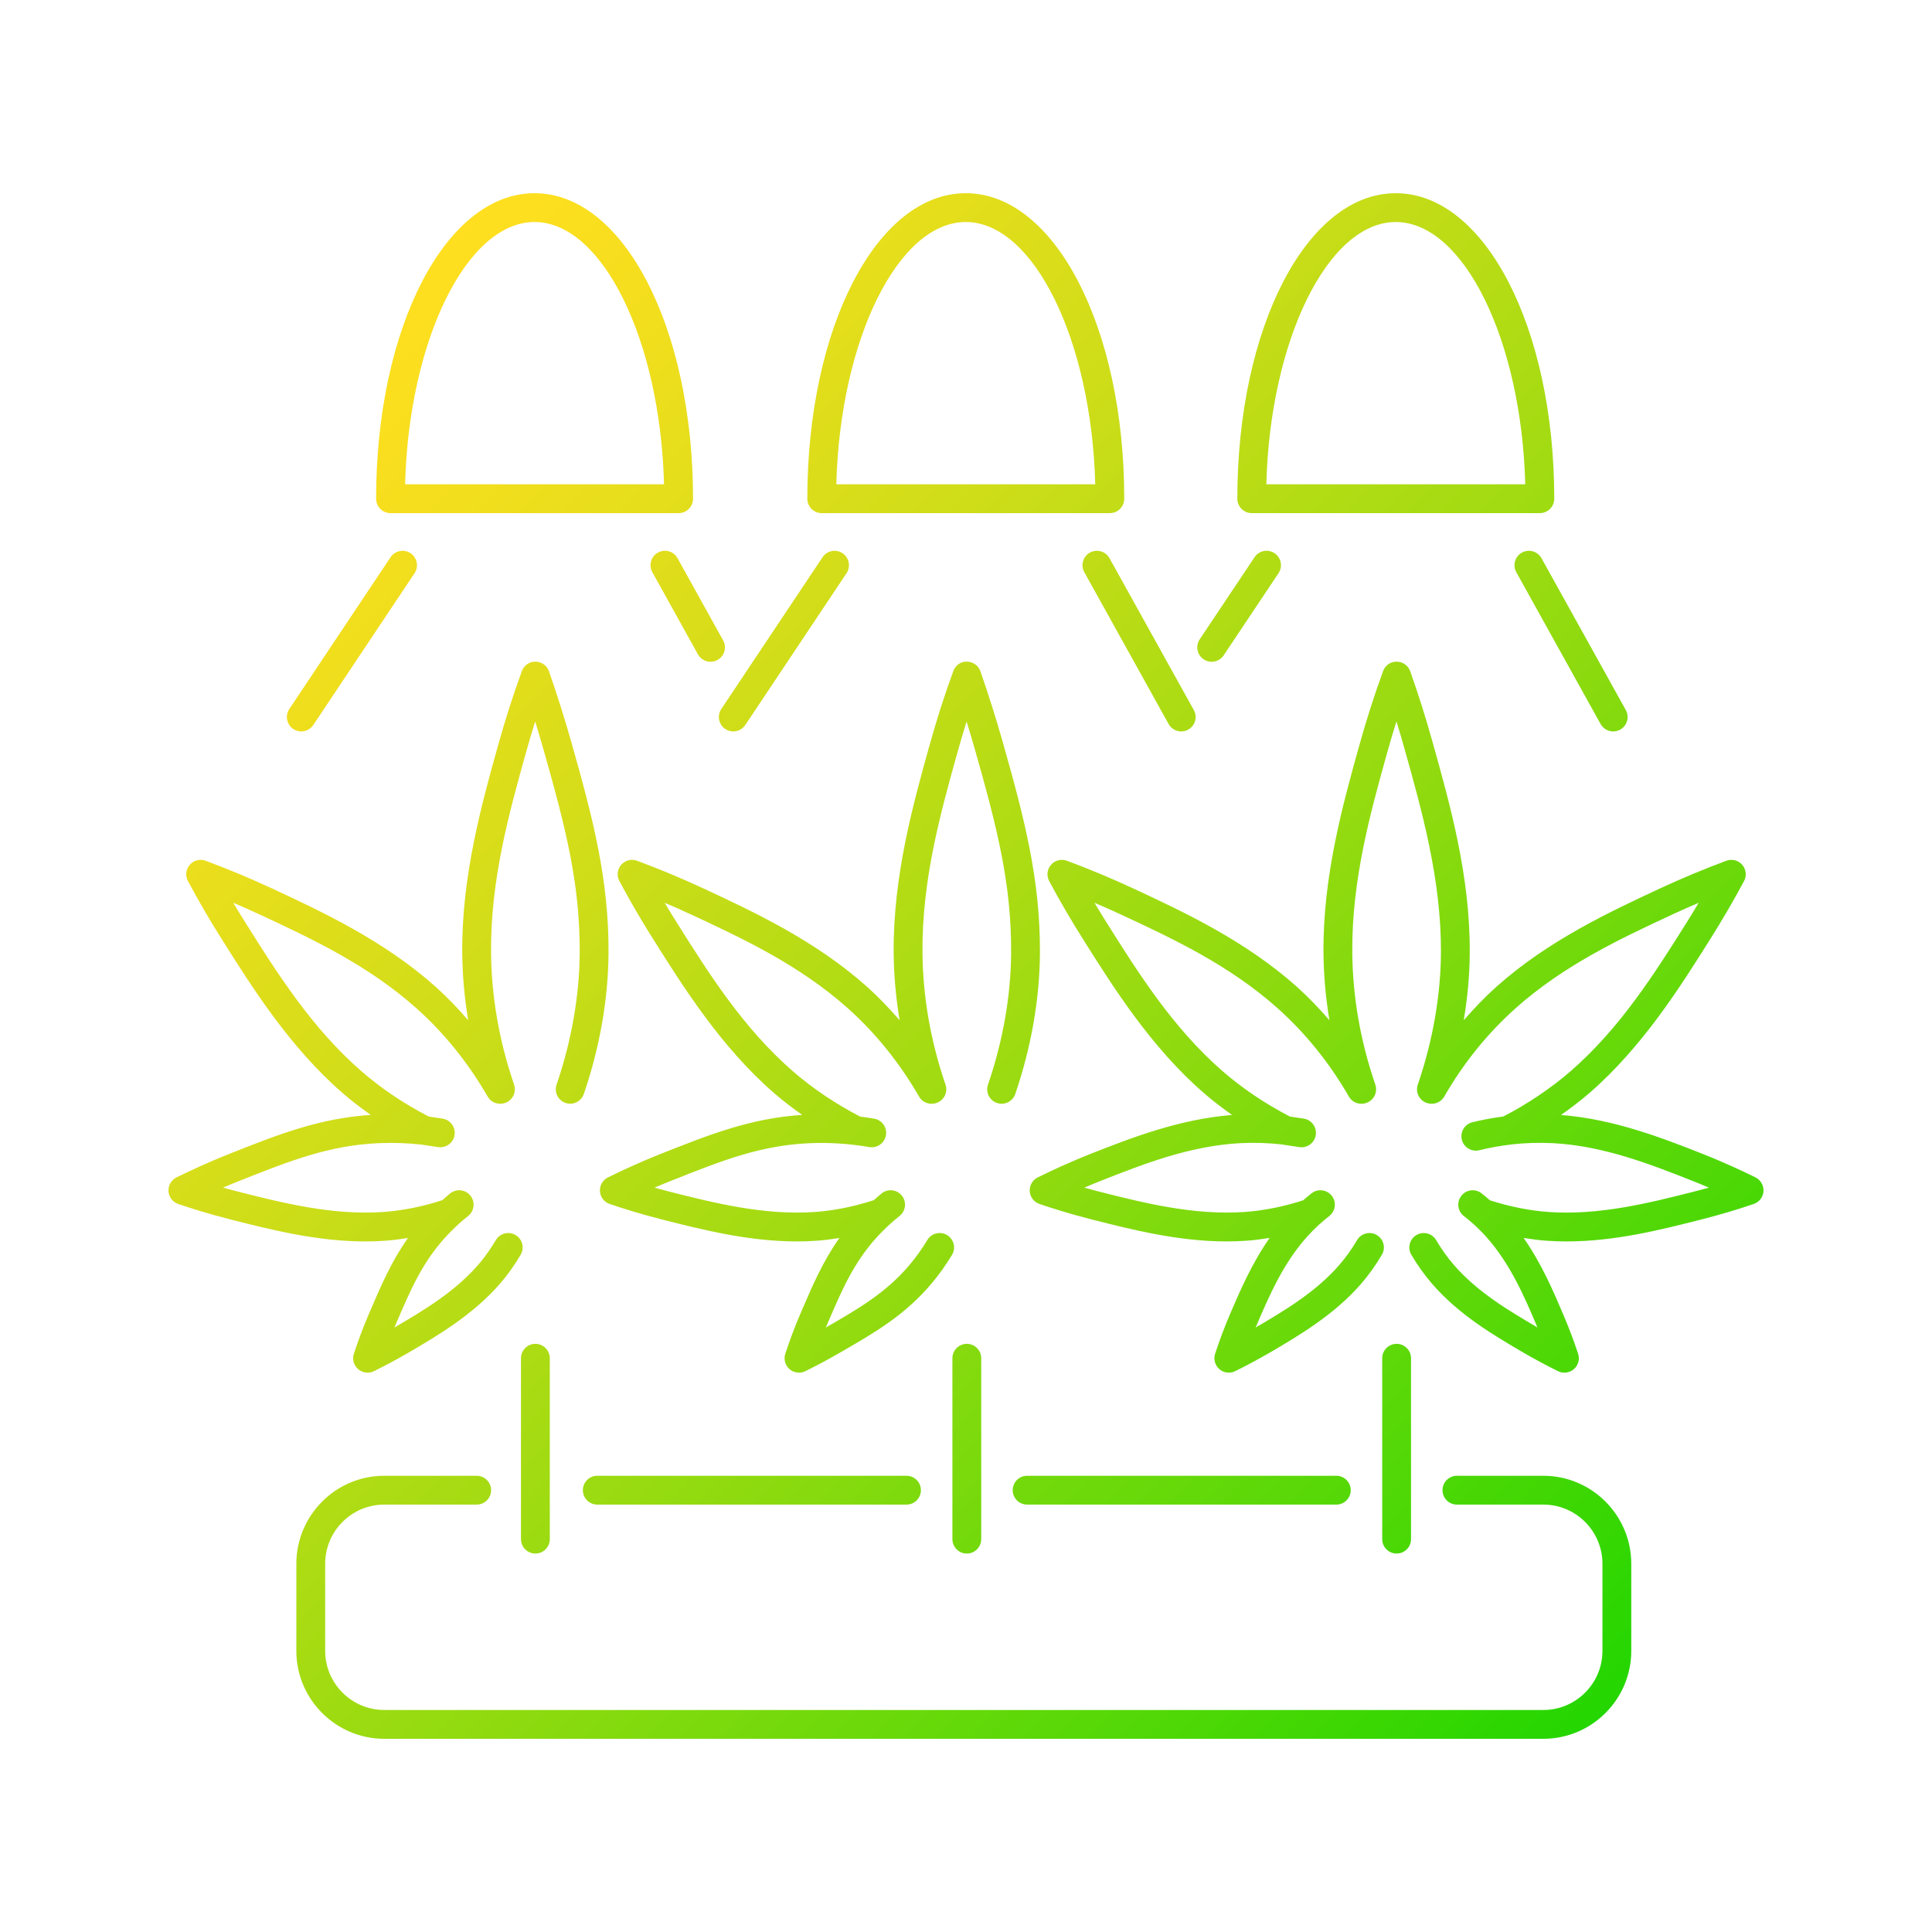 <svg id="Слой_1" enable-background="new 0 0 5000 5000" height="512" viewBox="0 0 5000 5000" width="512" xmlns="http://www.w3.org/2000/svg" xmlns:xlink="http://www.w3.org/1999/xlink"><linearGradient id="SVGID_1_" gradientUnits="userSpaceOnUse" x1="794.137" x2="4198.047" y1="986.28" y2="4390.189"><stop offset="0" stop-color="#ffdf1f"/><stop offset=".1" stop-color="#f3de1d"/><stop offset=".282" stop-color="#d2dd19"/><stop offset=".525" stop-color="#9ddb11"/><stop offset=".818" stop-color="#55d807"/><stop offset="1" stop-color="#24d600"/></linearGradient><g><path d="m1385.587 3477.86c20.598 0 37.287 16.689 37.287 37.287v468.133c0 20.598-16.689 37.287-37.287 37.287s-37.287-16.689-37.287-37.287v-468.133c0-20.596 16.689-37.287 37.287-37.287zm-388.325-266.875c19.428-1.39 38.987-3.975 58.585-7.101-42.615 60.199-69.843 123.359-98.105 189.375l-3.398 7.939c-18.511 43.174-30.842 79.042-38.502 102.273-4.697 14.274-.377 29.967 10.96 39.824 6.931 6.021 15.658 9.14 24.471 9.14 5.608 0 11.252-1.263 16.495-3.859 29.544-14.578 59.779-30.782 90.112-48.284 73.956-43.406 165.998-97.418 235.728-177.735 24.992-28.779 41.826-55.203 53.698-75 10.584-17.66 4.855-40.565-12.806-51.161-17.672-10.56-40.565-4.855-51.161 12.805-10.305 17.199-24.846 40.056-46.052 64.464-61.6 70.958-144.015 119.387-216.552 161.967.703-1.676 1.421-3.349 2.149-5.05l3.411-7.975c35.624-83.204 66.394-155.061 127.205-221.564 17.927-19.602 37.468-37.833 58.08-54.196 16.131-12.805 18.825-36.256 6.021-52.386-12.794-16.132-36.256-18.814-52.386-6.021-7.005 5.559-13.647 11.668-20.42 17.589-51.099 16.586-102.485 26.969-152.799 30.573-131.647 9.164-262.141-23.839-377.328-53.005-13.084-3.339-25.599-6.688-37.458-9.977 13.752-5.912 28.463-12.017 44.085-18.206l7.331-2.914c119.715-47.447 223.093-88.436 351.403-94.009 37.616-1.615 75.545-.303 111.401 3.8l42.555 6.408c20.306 2.937 39.363-10.96 42.422-31.327 3.059-20.354-10.96-39.351-31.327-42.422l-35.651-5.349c-64.178-33.32-122.82-72.749-174.201-117.424-128.369-111.572-218.323-254.495-297.741-380.69-11.531-18.206-22.795-36.546-33.864-55.19 23.304 9.904 46.645 20.282 69.975 31.108 130.555 60.811 278.527 129.741 404.299 242.114 71.893 64.258 133.88 141.139 184.24 228.482 6.983 12.138 19.784 18.691 32.877 18.499 2.498-.082 4.235-.239 5.979-.55 1.459-.232 2.862-.569 4.261-.962.497-.152.989-.289 1.48-.461 14.925-4.901 25.779-18.845 25.779-35.399 0-4.115-.68-8.205-2.015-12.09-38.67-112.797-58.722-227.985-59.621-342.359-1.528-187.165 46.683-360.226 89.261-513.127 7.914-28.5 16.229-56.647 24.906-84.285 7.488 24.178 14.699 48.454 21.605 72.754 57.06 200.93 94.408 346.014 93.656 524.803-.486 111.073-21.193 229.405-59.888 342.202-6.676 19.481 3.69 40.685 23.172 47.374 19.457 6.663 40.685-3.714 47.374-23.172 41.294-120.395 63.396-246.981 63.918-366.089.802-188.172-39.496-344.787-96.496-545.486-17.429-61.394-36.801-122.725-57.582-182.311-5.196-14.868-19.178-24.883-34.933-25.003-15.208-.789-29.896 9.674-35.296 24.47-22.613 61.818-43.575 127.351-62.327 194.934-41.681 149.646-93.546 335.878-91.944 533.531.46 58.314 5.687 116.779 15.365 175.041-26.545-30.5-54.248-59.734-84.077-86.399-133.99-119.715-293.966-194.241-423.113-254.397-57.254-26.557-115.201-50.761-172.236-71.905-14.541-5.45-30.902-1.225-41.075 10.45-10.183 11.688-12.078 28.452-4.758 42.119 28.523 53.213 57.327 102.674 88.023 151.116 78.046 124.024 175.185 278.357 311.87 397.162 23.043 20.041 47.701 38.841 73.229 56.864-132.46 8.786-237.695 50.007-358.384 97.857l-7.331 2.901c-59.694 23.668-106.753 46.161-136.963 61.005-13.522 6.653-21.715 20.792-20.756 35.843.958 15.039 10.888 28.026 25.15 32.906 29.495 10.086 76.857 25.222 135.13 40.056 106.037 26.874 224.501 56.878 349.205 56.878 17.099 0 34.346-.571 51.68-1.786zm3545.898-163.897c-30.284-14.893-77.463-37.42-139.416-61.865-101.392-39.967-226.74-88.901-363.825-99.682 25.541-18.008 50.349-36.854 73.78-57.066 136.696-118.818 233.836-273.15 311.882-397.175 31.437-49.947 61.053-100.792 88.023-151.116 7.32-13.667 5.425-30.428-4.758-42.119-10.196-11.677-26.545-15.9-41.075-10.45-57.218 21.217-115.163 45.407-172.843 72.196-128.54 59.865-288.517 134.391-422.493 254.105-29.959 26.774-57.702 56.002-84.248 86.432 9.933-59.105 15.286-118.002 15.537-175.158 1.08-197.809-50.749-382.487-96.448-545.354-17.163-61.66-36.037-121.403-57.691-182.638-5.244-14.833-19.226-24.774-34.957-24.858-16.217-.109-29.811 9.711-35.211 24.482-22.674 61.988-43.623 127.532-62.327 194.921-41.681 149.646-93.546 335.878-91.944 533.53.46 58.314 5.688 116.779 15.365 175.041-26.545-30.5-54.248-59.734-84.077-86.399-134.026-119.751-294.027-194.266-423.113-254.397-57.254-26.557-115.201-50.761-172.236-71.905-14.552-5.451-30.902-1.225-41.075 10.45-10.183 11.688-12.078 28.452-4.758 42.119 28.523 53.213 57.327 102.674 88.023 151.116 78.046 124.024 175.185 278.357 311.882 397.162 23.121 20.117 47.876 38.99 73.522 57.08-136.399 10.729-261.622 59.495-362.913 99.329l-3.107 1.215c-59.573 23.62-106.692 46.123-136.952 61.005-13.534 6.652-21.726 20.792-20.767 35.843.958 15.039 10.888 28.026 25.15 32.906 29.47 10.074 76.82 25.198 135.13 40.056 106.037 26.874 224.501 56.878 349.205 56.878 17.115 0 34.362-.571 51.696-1.785 19.776-1.415 39.687-4.065 59.637-7.28-46.063 65.989-76.915 137.473-102.58 197.504-13.922 32.494-26.509 65.945-38.489 102.261-4.697 14.274-.377 29.968 10.96 39.824 6.931 6.02 15.658 9.14 24.471 9.14 5.607 0 11.251-1.263 16.495-3.859 29.544-14.578 59.779-30.782 90.112-48.284 73.968-43.405 166.021-97.43 235.766-177.783 19.663-22.734 37.761-48.018 53.795-75.171 10.476-17.733 4.587-40.588-13.145-51.064-17.709-10.487-40.589-4.587-51.064 13.146-13.958 23.633-28.997 44.667-45.942 64.245-61.576 70.945-144.002 119.388-216.552 161.956.703-1.676 1.432-3.362 2.16-5.061 32.14-75.181 68.579-160.402 130.81-229.733 9.809-10.9 19.906-21.144 30.805-31.23.899-.68 1.76-1.408 2.598-2.173 7.999-7.271 16.253-14.044 24.482-20.586 16.132-12.818 18.814-36.269 5.996-52.386-12.83-16.143-36.269-18.814-52.386-5.996-7.184 5.708-14.313 11.723-21.372 17.872-50.776 16.4-101.831 26.697-151.823 30.28-131.78 9.079-262.178-23.839-377.341-53.005-13.084-3.339-25.599-6.688-37.445-9.977 13.728-5.899 28.415-12.004 43.976-18.171l3.011-1.177c105.647-41.548 225.4-88.63 356.1-95.792 36.22-1.833 72.657-.716 108.378 3.29.909.206 1.821.377 2.743.522l42.544 6.408c20.306 3.046 39.363-10.948 42.435-31.316s-10.96-39.363-31.316-42.435l-35.702-5.371c-64.195-33.327-122.814-72.748-174.149-117.403-128.382-111.572-218.336-254.495-297.754-380.69-11.531-18.206-22.796-36.546-33.864-55.19 23.28 9.893 46.597 20.271 69.889 31.073 130.58 60.811 278.576 129.754 404.385 242.149 71.893 64.257 133.881 141.139 184.24 228.483 6.983 12.138 19.784 18.691 32.875 18.499 2.498-.082 4.235-.239 5.979-.551 1.459-.231 2.862-.568 4.261-.962.497-.152.989-.288 1.48-.461 14.925-4.901 25.779-18.845 25.779-35.399 0-4.115-.68-8.205-2.015-12.09-38.671-112.797-58.723-227.985-59.621-342.359-1.528-187.166 46.683-360.227 89.261-513.127 7.939-28.609 16.301-56.878 25.04-84.674 7.465 24.166 14.59 48.442 21.436 73.034 44.401 158.204 94.712 337.529 93.693 524.913-.486 111.073-21.193 229.405-59.888 342.202-6.676 19.481 3.691 40.685 23.172 47.374 17.246 5.967 36.133-.635 45.214-16.422 49.923-86.81 111.996-163.667 184.483-228.446 125.76-112.384 273.731-181.315 404.808-242.368 23.001-10.668 46.136-20.962 69.307-30.818-10.972 18.486-22.249 36.923-33.78 55.239-79.358 126.1-169.311 269.023-297.583 380.509-52.391 45.199-111.065 84.604-174.313 117.39-26.597 3.442-53.464 8.359-79.999 14.864-19.99 4.903-32.239 25.101-27.335 45.104 4.903 19.99 25.077 32.214 45.104 27.334 26.241-6.446 52.836-11.264 79.03-14.335 1.421-.17 2.817-.413 4.175-.741 35.624-3.958 71.917-5.051 107.748-3.24 131.477 7.198 251.351 54.452 359.219 96.958 15.658 6.178 30.405 12.283 44.183 18.195-12.43 3.446-24.932 6.76-37.578 9.965-114.934 29.18-245.136 62.219-377.293 53.018-49.915-3.603-100.961-13.893-151.825-30.266-7.327-6.343-14.661-12.716-21.987-18.31-16.349-12.502-39.763-9.396-52.266 6.966-12.514 16.362-9.396 39.763 6.966 52.266 8.194 6.276 16.386 13.279 24.432 20.392 11.203 10.002 22.371 21.168 33.148 33.136 62.838 70.023 100.367 158.533 130.58 229.794.692 1.615 1.383 3.229 2.063 4.842-72.876-42.774-155.28-91.289-216.175-161.724-16.932-19.566-32.384-41.172-45.917-64.21-10.427-17.745-33.271-23.717-51.039-13.267-17.758 10.427-23.694 33.281-13.267 51.039 15.827 26.947 33.938 52.266 53.832 75.23 69.185 80.038 157.682 131.975 235.911 177.88 29.081 16.896 58.517 32.663 89.978 48.199 5.244 2.598 10.888 3.859 16.495 3.859 8.813 0 17.539-3.12 24.471-9.14 11.337-9.856 15.658-25.551 10.96-39.824-11.215-34.01-24.263-68.421-38.708-102.127-25.407-59.916-55.95-131.269-102.316-197.616 19.868 3.198 39.694 5.843 59.373 7.259 17.405 1.225 34.702 1.796 51.865 1.796 124.959 0 243.218-30.029 349.06-56.902 45.942-11.653 90.171-24.737 135.227-40.018 14.286-4.842 24.251-17.831 25.222-32.881.977-15.067-7.217-29.234-20.75-35.897zm-891.44 936.192v-468.133c0-20.598-16.689-37.287-37.287-37.287s-37.288 16.689-37.288 37.287v468.133c0 20.598 16.689 37.287 37.288 37.287 20.597.002 37.287-16.689 37.287-37.287zm-1056.804-2063.626c-17.393-61.26-36.778-122.593-57.594-182.311-5.195-14.869-19.178-24.883-34.932-25.003-15.962-.789-29.883 9.674-35.296 24.482-22.674 62.013-43.635 127.557-62.34 195.018-41.681 149.623-93.534 335.83-91.933 533.434.46 58.3 5.692 116.764 15.371 175.035-26.552-30.502-54.256-59.737-84.082-86.393-133.977-119.715-293.954-194.242-423.1-254.397-57.181-26.534-115.127-50.724-172.236-71.906-14.541-5.45-30.903-1.225-41.075 10.451-10.183 11.688-12.078 28.452-4.758 42.118 28.523 53.213 57.327 102.674 88.023 151.116 78.046 124.024 175.185 278.357 311.869 397.162 23.037 20.037 47.691 38.833 73.216 56.854-132.018 8.637-238.023 50.167-359.621 98.365l-6.081 2.404c-59.694 23.668-106.753 46.161-136.963 61.005-13.522 6.653-21.715 20.792-20.756 35.843.958 15.039 10.888 28.026 25.15 32.906 29.495 10.086 76.857 25.222 135.082 40.043 106.047 26.874 224.526 56.889 349.241 56.889 17.115 0 34.362-.571 51.696-1.785 19.423-1.39 38.98-3.974 58.573-7.097-42.576 60.15-69.795 123.26-98.033 189.214l-3.484 8.107c-13.922 32.493-26.509 65.945-38.489 102.261-4.697 14.274-.377 29.967 10.96 39.824 6.93 6.021 15.658 9.14 24.471 9.14 5.608 0 11.251-1.263 16.495-3.859 29.531-14.578 59.766-30.769 89.88-48.138 89.674-51.708 167.114-96.362 236.286-178.269 19.688-23.304 37.639-48.405 53.369-74.6 10.596-17.661 4.88-40.565-12.781-51.161s-40.565-4.88-51.161 12.781c-13.667 22.771-29.277 44.595-46.403 64.865-60.677 71.844-132.763 113.453-216.236 161.591.716-1.676 1.432-3.362 2.16-5.061l3.472-8.12c35.613-83.145 66.37-154.964 127.132-221.406 17.951-19.615 37.493-37.845 58.104-54.208 16.132-12.806 18.825-36.256 6.021-52.386-12.794-16.132-36.256-18.814-52.386-6.02-7.006 5.561-13.652 11.67-20.427 17.593-51.084 16.585-102.47 26.966-152.793 30.57-131.731 9.129-262.188-23.839-377.328-53.005-13.084-3.339-25.599-6.688-37.458-9.977 13.751-5.912 28.463-12.017 44.085-18.206l6.081-2.415c125.639-49.791 224.878-89.128 352.603-94.505 50.312-2.076 101.908 1.274 153.227 10.086 20.234 3.423 39.582-10.147 43.064-30.441 3.483-20.295-10.147-39.582-30.441-43.064-11.991-2.061-23.999-3.71-36.007-5.234-64.341-33.377-123.106-72.888-174.599-117.662-128.37-111.572-218.323-254.495-297.741-380.691-11.531-18.206-22.795-36.546-33.852-55.19 23.304 9.905 46.645 20.295 69.962 31.109 130.555 60.811 278.527 129.741 404.286 242.126 71.867 64.221 133.856 141.09 184.251 228.482 7.013 12.142 19.819 18.687 32.899 18.491 2.442-.074 4.236-.236 6.038-.564 1.394-.222 2.736-.55 4.071-.922.562-.171 1.12-.325 1.677-.523 14.874-4.931 25.678-18.852 25.678-35.369 0-4.116-.68-8.194-2.015-12.09-38.671-112.833-58.723-228.021-59.621-342.359-1.518-187.117 46.67-360.155 89.274-513.127 7.901-28.463 16.217-56.61 24.906-84.285 7.501 24.191 14.712 48.479 21.605 72.754 57.06 200.917 94.396 346.001 93.643 524.803-.461 111.011-21.168 229.343-59.876 342.202-6.676 19.481 3.691 40.685 23.171 47.374 19.542 6.663 40.698-3.714 47.374-23.172 41.317-120.469 63.408-247.053 63.905-366.089.811-188.186-39.473-344.789-96.473-545.488zm-130.093 1595.493v468.133c0 20.598 16.689 37.287 37.287 37.287s37.288-16.689 37.288-37.287v-468.133c0-20.598-16.689-37.287-37.288-37.287-20.598 0-37.287 16.691-37.287 37.287zm-1491.436-2224.476c0-443.372 180.101-790.672 410.004-790.672 230 0 410.174 347.3 410.174 790.672 0 20.598-16.689 37.287-37.287 37.287h-745.604c-20.598 0-37.287-16.688-37.287-37.287zm75.046-37.288h670.081c-9.444-371.66-159.067-678.808-335.126-678.808-175.971.001-325.51 307.148-334.955 678.808zm1040.917 37.288c0-443.372 180.101-790.672 410.004-790.672 230 0 410.174 347.3 410.174 790.672 0 20.598-16.689 37.287-37.288 37.287h-745.603c-20.596 0-37.287-16.688-37.287-37.287zm75.049-37.288h670.081c-9.443-371.66-159.067-678.808-335.125-678.808-175.975.001-325.513 307.148-334.956 678.808zm1037.821 37.288c0-443.372 180.101-790.672 410.004-790.672 230 0 410.175 347.3 410.175 790.672 0 20.598-16.689 37.287-37.287 37.287h-745.603c-20.599 0-37.289-16.688-37.289-37.287zm75.049-37.288h670.081c-9.443-371.66-159.067-678.808-335.125-678.808-175.975.001-325.513 307.148-334.956 678.808zm-1731.511 2565.902c-20.598 0-37.287 16.689-37.287 37.287s16.689 37.288 37.287 37.288h800.259c20.598 0 37.288-16.689 37.288-37.288 0-20.598-16.689-37.287-37.288-37.287zm2448.358 0h-223.616c-20.598 0-37.288 16.689-37.288 37.287s16.689 37.288 37.288 37.288h223.616c84.383 0 153.021 68.75 153.021 153.265v225.278c0 84.383-68.64 153.021-153.021 153.021h-2999.549c-84.383 0-153.034-68.64-153.034-153.021v-225.278c0-84.516 68.652-153.265 153.034-153.265h239.079c20.598 0 37.287-16.689 37.287-37.288 0-20.598-16.689-37.287-37.287-37.287h-239.079c-125.506 0-227.608 102.213-227.608 227.84v225.278c0 125.494 102.103 227.596 227.608 227.596h2999.55c125.494 0 227.596-102.103 227.596-227.596v-225.278c-.001-125.626-102.103-227.84-227.597-227.84zm-1335.987 74.575h800.259c20.598 0 37.287-16.689 37.287-37.288 0-20.598-16.689-37.287-37.287-37.287h-800.259c-20.598 0-37.287 16.689-37.287 37.287 0 20.599 16.69 37.288 37.287 37.288zm-1899.097-2007.172c6.36 4.236 13.545 6.263 20.658 6.263 12.053 0 23.875-5.826 31.06-16.593l262.092-392.901c11.421-17.139 6.798-40.285-10.329-51.719-17.151-11.434-40.298-6.798-51.719 10.329l-262.09 392.901c-11.422 17.138-6.799 40.287 10.328 51.72zm943.729-456.602c-18.013 9.99-24.506 32.687-14.517 50.687l117.993 212.667c6.809 12.284 19.529 19.215 32.639 19.215 6.118 0 12.32-1.518 18.048-4.697 18.013-9.99 24.506-32.687 14.517-50.687l-117.993-212.667c-9.977-18.013-32.687-24.507-50.687-14.518zm194.909 462.865c12.053 0 23.875-5.826 31.06-16.593l262.092-392.901c11.421-17.138 6.798-40.285-10.33-51.719-17.138-11.434-40.298-6.798-51.719 10.329l-262.092 392.901c-11.421 17.139-6.798 40.285 10.329 51.719 6.361 4.237 13.548 6.264 20.66 6.264zm923.034-462.792c-18.013 10.002-24.494 32.7-14.504 50.7l218.178 392.901c6.821 12.271 19.529 19.202 32.639 19.202 6.118 0 12.333-1.518 18.061-4.697 18.013-10.002 24.495-32.7 14.505-50.7l-218.178-392.901c-10.003-18-32.688-24.494-50.701-14.505zm294.403 276.21c6.36 4.248 13.558 6.276 20.67 6.276 12.041 0 23.863-5.815 31.049-16.58l142.013-212.667c11.434-17.126 6.821-40.285-10.305-51.719s-40.285-6.821-51.719 10.305l-142.013 212.666c-11.434 17.126-6.821 40.284 10.305 51.719zm823.576-276.21c-18.013 10.002-24.495 32.7-14.505 50.7l218.178 392.901c6.821 12.271 19.53 19.202 32.639 19.202 6.118 0 12.333-1.518 18.061-4.697 18.013-10.002 24.495-32.7 14.505-50.7l-218.178-392.901c-10.002-18-32.699-24.494-50.7-14.505z" fill="url(#SVGID_1_)"/></g></svg>